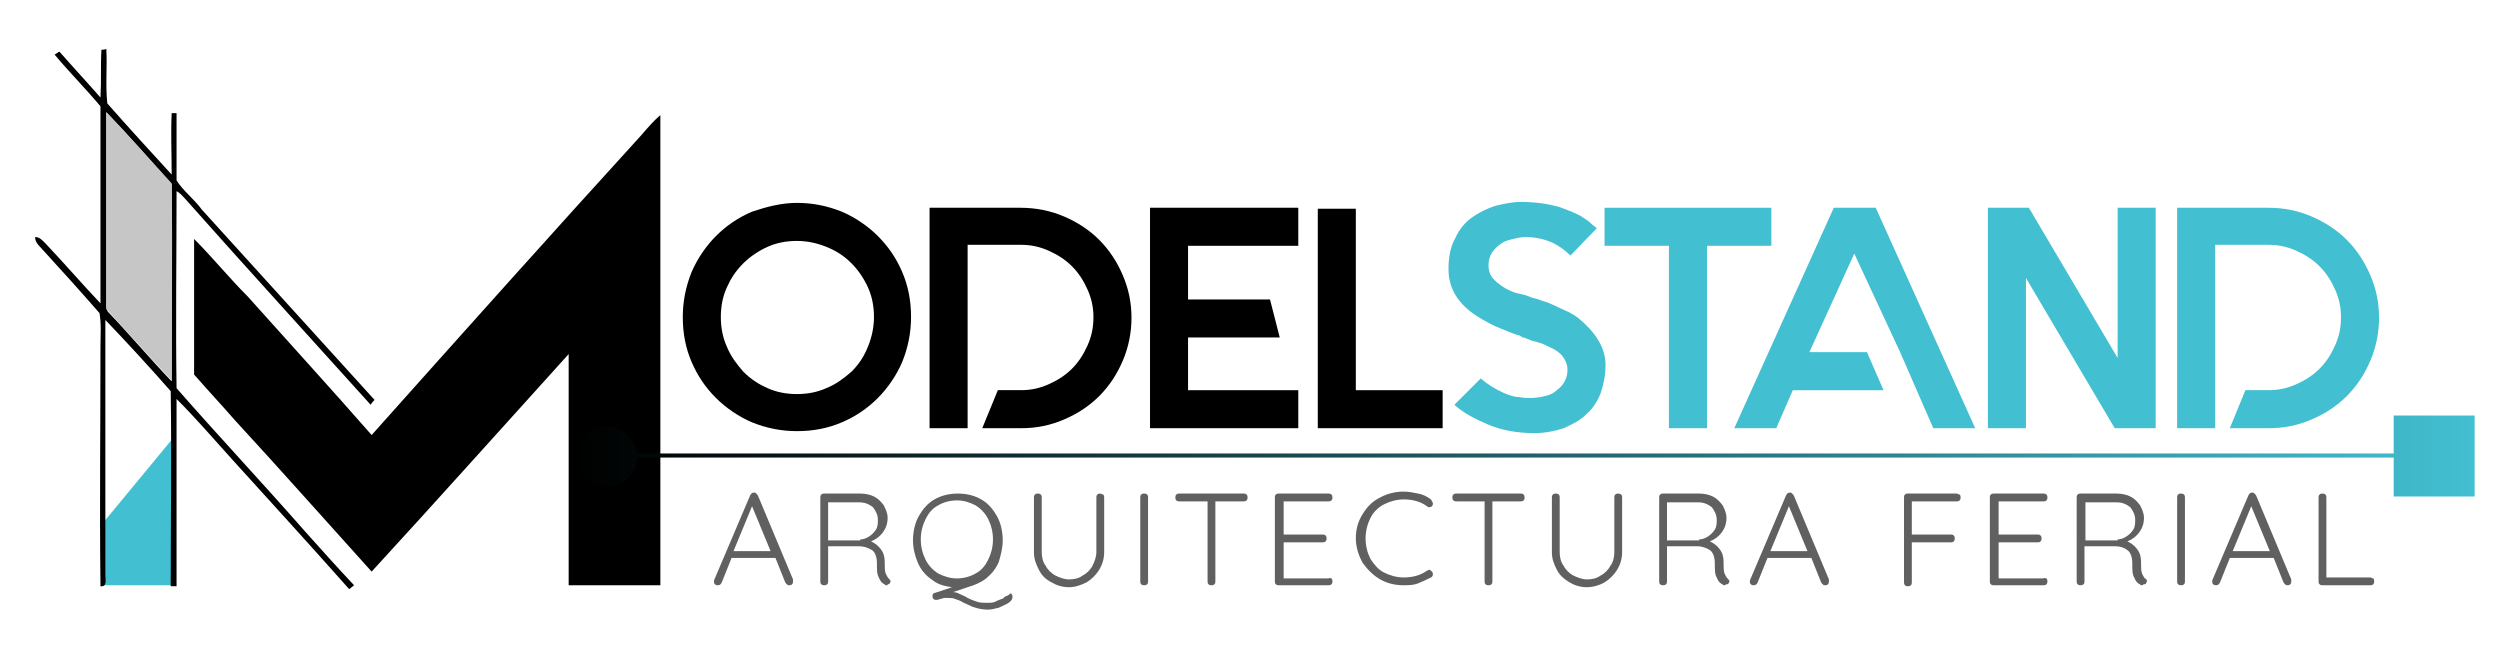 <?xml version="1.0" encoding="utf-8"?>
<!-- Generator: Adobe Illustrator 23.0.0, SVG Export Plug-In . SVG Version: 6.00 Build 0)  -->
<svg version="1.1" id="Capa_1" xmlns="http://www.w3.org/2000/svg" xmlns:xlink="http://www.w3.org/1999/xlink" x="0px" y="0px"
	 viewBox="0 0 256.3 67.4" style="enable-background:new 0 0 256.3 67.4;" xml:space="preserve">
<style type="text/css">
	.st0{fill:#42BFD1;}
	.st1{fill:#C6C6C6;}
	.st2{fill:#606060;}
	.st3{fill:none;stroke:url(#SVGID_1_);stroke-width:0.418;stroke-miterlimit:10;}
	.st4{fill:url(#SVGID_2_);}
	.st5{fill:url(#SVGID_3_);}
	.st6{fill:none;}
</style>
<g>
	<g>
		<polygon class="st0" points="10.4,53.8 18,44.6 18,60 10.4,60 		"/>
		<g>
			<path d="M10.4,5.1c0.1,0,0.4,0,0.5-0.1c0.1,1.9-0.1,3.7,0.1,5.6c2.2,2.5,4.4,4.9,6.6,7.3c0-2.1-0.1-4.2,0-6.3c0.1,0,0.4,0,0.5,0
				c0,2.3,0,4.6,0,6.9c0.7,1.1,1.8,1.9,2.6,3c5.9,6.5,11.8,13,17.7,19.5c-0.1,0.1-0.3,0.3-0.4,0.5c-6.3-7-12.7-14-19-21.1
				c-0.3-0.3-0.5-0.6-0.9-0.8c0,6.7-0.1,13.5,0,20.2c4.3,4.9,8.8,9.7,13.1,14.6c1.7,1.9,3.4,3.8,5.1,5.6c-0.1,0.1-0.4,0.3-0.5,0.4
				c-4-4.5-8-8.9-12-13.3c-1.9-2.1-3.7-4.2-5.7-6.2c0,6.4,0,12.8,0,19.2c-0.1,0-0.4,0-0.6,0c0-6.7,0.1-13.3,0-20
				c-2.2-2.5-4.4-4.9-6.7-7.3c0,8.7,0,17.5,0,26.2c0,0.4,0.2,1.2-0.5,1.1c-0.1-8.2,0-16.4,0-24.6c0-1.1,0.1-2.3-0.1-3.4
				c-2-2.3-4-4.5-6.1-6.8c-0.3-0.3-0.5-0.6-0.5-1c0.5,0,0.8,0.4,1.1,0.7c1.9,2,3.7,4.1,5.6,6.1c0-6.7,0-13.5,0-20.2
				C8.8,9.1,7.1,7.4,5.6,5.6C5.8,5.5,6,5.3,6.1,5.3c1.4,1.6,2.8,3.1,4.2,4.7C10.4,8.3,10.3,6.7,10.4,5.1z M10.9,11.5
				c0,6.6,0,13.1,0,19.7c0,0.3,0,0.6,0.2,0.8c2.2,2.3,4.3,4.8,6.5,7.1c0-6.7,0-13.5,0-20.2C15.4,16.4,13.2,13.9,10.9,11.5z"/>
		</g>
		<path class="st1" d="M10.9,11.5c2.3,2.4,4.5,4.9,6.7,7.3c0.1,6.7,0,13.5,0,20.2c-2.2-2.3-4.3-4.7-6.5-7.1
			c-0.3-0.2-0.2-0.5-0.2-0.8C10.9,24.7,10.9,18.1,10.9,11.5z"/>
		<path d="M65.8,13.8c0.6-0.7,1.2-1.4,1.9-2c0,16.1,0,32.1,0,48.2c-3.1,0-6.3,0-9.4,0c0-7.9,0-15.8,0-23.7
			c-6.7,7.4-13.4,14.9-20.2,22.3c-4.7-5.2-9.3-10.4-14-15.5c-1.4-1.6-2.8-3.1-4.2-4.7c0-4.6,0-9.3,0-13.9c1.9,1.9,3.6,4,5.5,5.9
			c4.2,4.7,8.5,9.4,12.7,14.2C47.3,34.3,56.5,24,65.8,13.8z"/>
	</g>
	<g>
		<path d="M81.7,20.8c1.6,0,3.1,0.3,4.6,0.9c1.4,0.6,2.7,1.5,3.7,2.5c1.1,1.1,1.9,2.3,2.5,3.7c0.6,1.4,0.9,2.9,0.9,4.6
			c0,1.6-0.3,3.1-0.9,4.6c-0.6,1.4-1.5,2.7-2.5,3.7c-1.1,1.1-2.3,1.9-3.7,2.5c-1.4,0.6-2.9,0.9-4.6,0.9c-1.6,0-3.1-0.3-4.6-0.9
			c-1.4-0.6-2.7-1.5-3.7-2.5c-1.1-1.1-1.9-2.3-2.5-3.7c-0.6-1.4-0.9-2.9-0.9-4.6c0-1.6,0.3-3.1,0.9-4.6c0.6-1.4,1.5-2.7,2.5-3.7
			c1.1-1.1,2.3-1.9,3.7-2.5C78.6,21.2,80.1,20.8,81.7,20.8z M81.7,24.7c-1.1,0-2.1,0.2-3,0.6c-0.9,0.4-1.8,1-2.5,1.7
			c-0.8,0.8-1.3,1.6-1.7,2.5c-0.4,0.9-0.6,1.9-0.6,3c0,1.1,0.2,2.1,0.6,3c0.4,1,1,1.8,1.7,2.6c0.8,0.8,1.6,1.3,2.5,1.7
			c0.9,0.4,1.9,0.6,3,0.6c1.1,0,2.1-0.2,3-0.6c1-0.4,1.8-1,2.6-1.7c0.8-0.8,1.3-1.6,1.7-2.6c0.4-1,0.6-2,0.6-3c0-1.1-0.2-2.1-0.6-3
			s-1-1.8-1.7-2.5c-0.8-0.8-1.6-1.3-2.6-1.7C83.7,24.9,82.7,24.7,81.7,24.7z"/>
		<path d="M109.1,22.2c1.4,0.6,2.6,1.4,3.6,2.4c1,1,1.8,2.2,2.4,3.6c0.6,1.4,0.9,2.8,0.9,4.4c0,1.5-0.3,3-0.9,4.4
			c-0.6,1.4-1.4,2.6-2.4,3.6c-1,1-2.2,1.8-3.6,2.4c-1.4,0.6-2.8,0.9-4.4,0.9h-4l1.6-3.9h2.4c1,0,1.9-0.2,2.8-0.6
			c0.9-0.4,1.7-0.9,2.4-1.6c0.7-0.7,1.2-1.5,1.6-2.4c0.4-0.9,0.6-1.8,0.6-2.9c0-1-0.2-1.9-0.6-2.8s-0.9-1.7-1.6-2.4
			c-0.7-0.7-1.5-1.2-2.4-1.6c-0.9-0.4-1.8-0.6-2.8-0.6h-5.5v9.3V40v3.9h-3.9V21.3h9.3C106.2,21.3,107.7,21.6,109.1,22.2z"/>
		<path d="M121.8,25.2v5.5h8.4l1,3.9h-9.4V40h11.3v3.9h-15.2V21.3h15.2v3.9H121.8z"/>
		<path d="M147.9,40v3.9h-8.9h-3.9V40V21.4h3.9V40H147.9z"/>
		<path class="st0" d="M164.6,37.4c0,1.1-0.2,2-0.5,2.9c-0.3,0.8-0.8,1.6-1.5,2.2c-0.6,0.6-1.4,1-2.3,1.4c-0.9,0.3-1.9,0.5-3,0.5
			c-1.8,0-3.4-0.3-4.8-0.9c-1.4-0.6-2.5-1.2-3.4-2l2.7-2.7c0.7,0.6,1.5,1.1,2.4,1.5c0.5,0.2,1,0.4,1.5,0.4c0.5,0.1,0.9,0.1,1.2,0.1
			c0.6,0,1.1-0.1,1.5-0.2c0.5-0.1,0.9-0.3,1.2-0.6c0.7-0.5,1.1-1.2,1.1-2.1c0-0.5-0.2-1-0.6-1.5c-0.3-0.3-0.7-0.6-1.2-0.8
			c-0.4-0.2-0.8-0.4-1.2-0.5c-0.4-0.1-0.8-0.2-1.2-0.4c-0.1,0-0.2-0.1-0.3-0.1c-0.1,0-0.2,0-0.2-0.1c0,0-0.1,0-0.2-0.1
			c-0.5-0.1-1.1-0.4-1.9-0.7c-0.8-0.3-1.7-0.8-2.5-1.3c-2-1.3-2.9-2.9-2.9-4.8c0-1.3,0.2-2.3,0.7-3.2c0.4-0.9,1-1.6,1.7-2.1
			c0.7-0.5,1.5-0.9,2.4-1.2c0.9-0.2,1.7-0.4,2.6-0.4c1.5,0,2.8,0.2,3.9,0.5c1.1,0.4,1.9,0.7,2.5,1.1c0.3,0.2,0.6,0.4,0.8,0.6
			c0.2,0.2,0.4,0.3,0.6,0.5l-2.7,2.8c-0.6-0.6-1.2-1-1.8-1.3c-0.9-0.4-1.8-0.6-2.8-0.6c-0.4,0-0.9,0.1-1.3,0.2
			c-0.4,0.1-0.8,0.2-1.1,0.4c-0.9,0.6-1.4,1.3-1.4,2.3c0,0.6,0.2,1.1,0.6,1.5c0.3,0.3,0.7,0.6,1.2,0.9c0.4,0.2,0.8,0.4,1.3,0.5
			c0.5,0.1,0.9,0.2,1.3,0.4l0.4,0.1c0.1,0,0.3,0.1,0.6,0.2c0.3,0.1,0.7,0.2,1.1,0.4c0.4,0.2,0.9,0.4,1.3,0.6c0.5,0.2,1,0.5,1.4,0.8
			C163.5,34,164.6,35.6,164.6,37.4z"/>
		<path class="st0" d="M181.6,25.2H175v18.7h-3.9V25.2h-6.6v-3.9h6.6h3.9h6.6V25.2z"/>
		<path class="st0" d="M202.5,43.9h-4.3l-1.7-3.9l-1.7-3.9L190.1,26l-4.6,10.1h5.9l1.7,3.9h-9.3l-1.7,3.9h-4.3L188,21.3h4.3
			L202.5,43.9z"/>
		<path class="st0" d="M221,21.3v22.6h-4.2l-9.1-15.4v15.4h-3.9V21.3h4.2l9.1,15.4V21.3H221z"/>
		<path class="st0" d="M237,22.2c1.4,0.6,2.6,1.4,3.6,2.4c1,1,1.8,2.2,2.4,3.6c0.6,1.4,0.9,2.8,0.9,4.4c0,1.5-0.3,3-0.9,4.4
			c-0.6,1.4-1.4,2.6-2.4,3.6c-1,1-2.2,1.8-3.6,2.4c-1.4,0.6-2.8,0.9-4.4,0.9h-4l1.6-3.9h2.4c1,0,1.9-0.2,2.8-0.6
			c0.9-0.4,1.7-0.9,2.4-1.6c0.7-0.7,1.2-1.5,1.6-2.4c0.4-0.9,0.6-1.8,0.6-2.9c0-1-0.2-1.9-0.6-2.8c-0.4-0.9-0.9-1.7-1.6-2.4
			c-0.7-0.7-1.5-1.2-2.4-1.6c-0.9-0.4-1.8-0.6-2.8-0.6h-5.5v9.3V40v3.9h-3.9V21.3h9.3C234.2,21.3,235.6,21.6,237,22.2z"/>
	</g>
	<g>
		<path class="st2" d="M81.3,59.6c0,0.1,0,0.2-0.1,0.3C81.1,60,81,60,80.9,60c-0.1,0-0.2,0-0.2-0.1c-0.1,0-0.1-0.1-0.2-0.2l-1-2.5
			h-4.5l-1,2.5c-0.1,0.2-0.2,0.3-0.4,0.3c-0.1,0-0.2,0-0.3-0.1c-0.1-0.1-0.1-0.1-0.1-0.3v0c0-0.1,0-0.1,0-0.1l3.7-8.7
			c0.1-0.2,0.2-0.3,0.4-0.3c0.1,0,0.2,0,0.2,0.1c0.1,0,0.1,0.1,0.2,0.2l3.6,8.6C81.3,59.6,81.3,59.6,81.3,59.6z M75.2,56.5h3.8
			l-1.9-4.6L75.2,56.5z"/>
		<path class="st2" d="M91.3,59.6c0,0,0,0.1-0.1,0.2c0,0.1-0.1,0.1-0.2,0.1C91,60,91,60,90.9,60c-0.1,0-0.2,0-0.2-0.1
			c-0.3-0.1-0.5-0.4-0.6-0.7c-0.2-0.3-0.2-0.8-0.2-1.5c0-0.6-0.2-1.1-0.5-1.3C88.9,56.1,88.5,56,88,56h-3.1v3.6c0,0.1,0,0.2-0.1,0.3
			C84.7,60,84.6,60,84.5,60c-0.1,0-0.2,0-0.3-0.1c-0.1-0.1-0.1-0.2-0.1-0.3V51c0-0.1,0-0.2,0.1-0.3c0.1-0.1,0.2-0.1,0.3-0.1h3.7
			c0.5,0,1,0.1,1.4,0.3c0.4,0.2,0.7,0.5,1,0.9c0.2,0.4,0.4,0.8,0.4,1.3c0,0.6-0.2,1.1-0.5,1.5c-0.3,0.4-0.7,0.7-1.2,0.9
			c0.4,0.2,0.7,0.4,1,0.8c0.3,0.4,0.4,0.8,0.4,1.3c0,0.6,0,0.9,0.1,1.2c0.1,0.2,0.2,0.4,0.3,0.5C91.2,59.4,91.3,59.5,91.3,59.6z
			 M88.2,55.3c0.3,0,0.6-0.1,0.9-0.3c0.3-0.2,0.5-0.4,0.7-0.7c0.2-0.3,0.2-0.7,0.2-1c0-0.5-0.2-0.9-0.5-1.3
			c-0.4-0.3-0.8-0.5-1.4-0.5h-3.2v3.9H88.2z"/>
		<path class="st2" d="M103.7,60.9c0.1,0.1,0.1,0.2,0.1,0.3c0,0.2-0.1,0.4-0.4,0.6c-0.3,0.2-0.6,0.3-1,0.5c-0.4,0.1-0.8,0.2-1.1,0.2
			c-0.5,0-1-0.1-1.3-0.2c-0.4-0.1-0.7-0.3-1.2-0.5c-0.3-0.2-0.6-0.3-0.9-0.4c-0.2-0.1-0.5-0.1-0.8-0.1c-0.1,0-0.2,0-0.3,0
			c-0.1,0-0.2,0.1-0.4,0.1c-0.2,0.1-0.4,0.1-0.4,0.1c-0.1,0-0.2,0-0.3-0.1c-0.1-0.1-0.1-0.2-0.1-0.3c0-0.2,0.1-0.3,0.2-0.3l1.8-0.6
			c-0.8-0.1-1.5-0.3-2.1-0.8c-0.6-0.4-1.1-1-1.4-1.7c-0.3-0.7-0.5-1.5-0.5-2.3c0-0.9,0.2-1.8,0.6-2.5c0.4-0.7,0.9-1.3,1.6-1.7
			c0.7-0.4,1.5-0.6,2.4-0.6c0.9,0,1.7,0.2,2.4,0.6c0.7,0.4,1.2,1,1.6,1.7c0.4,0.7,0.6,1.6,0.6,2.5c0,0.8-0.2,1.5-0.4,2.2
			c-0.3,0.7-0.7,1.2-1.3,1.7c-0.5,0.4-1.2,0.7-1.9,0.9l-1.5,0.5c0.3,0,0.5,0.1,0.7,0.2s0.5,0.2,0.8,0.4c0.4,0.2,0.7,0.3,1,0.4
			c0.3,0.1,0.6,0.1,1,0.1c0.3,0,0.6,0,0.8-0.1c0.2-0.1,0.4-0.2,0.7-0.3c0.1,0,0.2-0.1,0.3-0.2c0.1-0.1,0.1-0.1,0.2-0.1
			c0.1,0,0.1-0.1,0.2-0.1C103.6,60.8,103.7,60.8,103.7,60.9z M94.9,57.4c0.3,0.6,0.8,1.1,1.3,1.4c0.6,0.3,1.2,0.5,1.9,0.5
			c0.7,0,1.4-0.2,1.9-0.5c0.6-0.3,1-0.8,1.3-1.4c0.3-0.6,0.5-1.3,0.5-2.1s-0.2-1.5-0.5-2.1c-0.3-0.6-0.8-1.1-1.3-1.4
			c-0.6-0.3-1.2-0.5-1.9-0.5c-0.7,0-1.4,0.2-1.9,0.5c-0.6,0.3-1,0.8-1.3,1.4c-0.3,0.6-0.5,1.3-0.5,2.1S94.6,56.8,94.9,57.4z"/>
		<path class="st2" d="M113.1,50.7c0.1,0.1,0.1,0.2,0.1,0.3v5.6c0,0.7-0.2,1.3-0.5,1.8s-0.8,1-1.3,1.3c-0.6,0.3-1.2,0.5-1.8,0.5
			c-0.7,0-1.3-0.2-1.8-0.5c-0.6-0.3-1-0.7-1.3-1.3s-0.5-1.1-0.5-1.8V51c0-0.1,0-0.2,0.1-0.3c0.1-0.1,0.2-0.1,0.3-0.1
			c0.1,0,0.2,0,0.3,0.1c0.1,0.1,0.1,0.2,0.1,0.3v5.6c0,0.5,0.1,1,0.4,1.4c0.2,0.4,0.6,0.8,1,1c0.4,0.2,0.9,0.4,1.4,0.4
			c0.5,0,1-0.1,1.4-0.4c0.4-0.2,0.8-0.6,1-1s0.4-0.9,0.4-1.4V51c0-0.1,0-0.2,0.1-0.3c0.1-0.1,0.2-0.1,0.3-0.1
			C112.9,50.6,113,50.7,113.1,50.7z"/>
		<path class="st2" d="M117.6,59.9c-0.1,0.1-0.2,0.1-0.3,0.1c-0.1,0-0.2,0-0.3-0.1c-0.1-0.1-0.1-0.2-0.1-0.3V51c0-0.1,0-0.2,0.1-0.3
			c0.1-0.1,0.2-0.1,0.3-0.1c0.1,0,0.2,0,0.3,0.1c0.1,0.1,0.1,0.2,0.1,0.3v8.6C117.7,59.7,117.7,59.8,117.6,59.9z"/>
		<path class="st2" d="M127.8,50.7c0.1,0.1,0.1,0.2,0.1,0.3s0,0.2-0.1,0.3c-0.1,0.1-0.2,0.1-0.3,0.1h-2.9v8.2c0,0.1,0,0.2-0.1,0.3
			c-0.1,0.1-0.2,0.1-0.3,0.1c-0.1,0-0.2,0-0.3-0.1c-0.1-0.1-0.1-0.2-0.1-0.3v-8.2h-2.9c-0.1,0-0.2,0-0.3-0.1
			c-0.1-0.1-0.1-0.2-0.1-0.3c0-0.1,0-0.2,0.1-0.3c0.1-0.1,0.2-0.1,0.3-0.1h6.6C127.6,50.6,127.7,50.6,127.8,50.7z"/>
		<path class="st2" d="M136.5,59.3c0.1,0.1,0.1,0.2,0.1,0.3c0,0.1,0,0.2-0.1,0.3c-0.1,0.1-0.2,0.1-0.3,0.1h-5.1
			c-0.1,0-0.2,0-0.3-0.1c-0.1-0.1-0.1-0.2-0.1-0.3V51c0-0.1,0-0.2,0.1-0.3c0.1-0.1,0.2-0.1,0.3-0.1h5.1c0.1,0,0.2,0,0.3,0.1
			c0.1,0.1,0.1,0.2,0.1,0.3c0,0.1,0,0.2-0.1,0.3c-0.1,0.1-0.2,0.1-0.3,0.1h-4.6v3.4h4c0.1,0,0.2,0,0.3,0.1c0.1,0.1,0.1,0.2,0.1,0.3
			c0,0.1,0,0.2-0.1,0.3c-0.1,0.1-0.2,0.1-0.3,0.1h-4v3.7h4.6C136.3,59.2,136.4,59.3,136.5,59.3z"/>
		<path class="st2" d="M146.9,51.6c0,0.1,0,0.2-0.1,0.3c-0.1,0.1-0.2,0.1-0.3,0.1c-0.1,0-0.1,0-0.2-0.1c-0.7-0.5-1.5-0.7-2.4-0.7
			c-0.7,0-1.4,0.2-2,0.5c-0.6,0.3-1.1,0.8-1.4,1.4c-0.3,0.6-0.5,1.3-0.5,2.1c0,0.8,0.2,1.5,0.5,2.1c0.4,0.6,0.8,1.1,1.4,1.4
			c0.6,0.3,1.3,0.5,2,0.5c0.9,0,1.7-0.2,2.4-0.7c0.1,0,0.2-0.1,0.2-0.1c0.1,0,0.2,0.1,0.3,0.2c0.1,0.1,0.1,0.2,0.1,0.3
			c0,0.1-0.1,0.3-0.2,0.3c-0.4,0.2-0.8,0.4-1.3,0.6c-0.5,0.2-1,0.2-1.5,0.2c-0.9,0-1.7-0.2-2.4-0.6c-0.7-0.4-1.3-1-1.8-1.7
			c-0.4-0.7-0.7-1.6-0.7-2.5c0-0.9,0.2-1.7,0.7-2.5s1-1.3,1.8-1.7c0.7-0.4,1.6-0.6,2.4-0.6c0.5,0,1,0.1,1.5,0.2
			c0.5,0.1,0.9,0.3,1.3,0.6C146.8,51.4,146.9,51.5,146.9,51.6z"/>
		<path class="st2" d="M156.2,50.7c0.1,0.1,0.1,0.2,0.1,0.3s0,0.2-0.1,0.3c-0.1,0.1-0.2,0.1-0.3,0.1H153v8.2c0,0.1,0,0.2-0.1,0.3
			c-0.1,0.1-0.2,0.1-0.3,0.1c-0.1,0-0.2,0-0.3-0.1c-0.1-0.1-0.1-0.2-0.1-0.3v-8.2h-2.9c-0.1,0-0.2,0-0.3-0.1
			c-0.1-0.1-0.1-0.2-0.1-0.3c0-0.1,0-0.2,0.1-0.3c0.1-0.1,0.2-0.1,0.3-0.1h6.6C156,50.6,156.1,50.6,156.2,50.7z"/>
		<path class="st2" d="M166.2,50.7c0.1,0.1,0.1,0.2,0.1,0.3v5.6c0,0.7-0.2,1.3-0.5,1.8s-0.8,1-1.3,1.3s-1.2,0.5-1.8,0.5
			c-0.7,0-1.3-0.2-1.8-0.5s-1-0.7-1.3-1.3s-0.5-1.1-0.5-1.8V51c0-0.1,0-0.2,0.1-0.3c0.1-0.1,0.2-0.1,0.3-0.1c0.1,0,0.2,0,0.3,0.1
			c0.1,0.1,0.1,0.2,0.1,0.3v5.6c0,0.5,0.1,1,0.4,1.4c0.2,0.4,0.6,0.8,1,1c0.4,0.2,0.9,0.4,1.4,0.4c0.5,0,1-0.1,1.4-0.4
			c0.4-0.2,0.8-0.6,1-1c0.3-0.4,0.4-0.9,0.4-1.4V51c0-0.1,0-0.2,0.1-0.3c0.1-0.1,0.2-0.1,0.3-0.1C166.1,50.6,166.2,50.7,166.2,50.7z
			"/>
		<path class="st2" d="M177.3,59.6c0,0,0,0.1-0.1,0.2c0,0.1-0.1,0.1-0.2,0.1c-0.1,0-0.1,0.1-0.2,0.1c-0.1,0-0.2,0-0.2-0.1
			c-0.3-0.1-0.5-0.4-0.6-0.7c-0.2-0.3-0.2-0.8-0.2-1.5c0-0.6-0.2-1.1-0.5-1.3s-0.8-0.4-1.3-0.4h-3.1v3.6c0,0.1,0,0.2-0.1,0.3
			c-0.1,0.1-0.2,0.1-0.3,0.1c-0.1,0-0.2,0-0.3-0.1c-0.1-0.1-0.1-0.2-0.1-0.3V51c0-0.1,0-0.2,0.1-0.3c0.1-0.1,0.2-0.1,0.3-0.1h3.7
			c0.5,0,1,0.1,1.4,0.3c0.4,0.2,0.7,0.5,1,0.9c0.2,0.4,0.4,0.8,0.4,1.3c0,0.6-0.2,1.1-0.5,1.5c-0.3,0.4-0.7,0.7-1.2,0.9
			c0.4,0.2,0.7,0.4,1,0.8c0.3,0.4,0.4,0.8,0.4,1.3c0,0.6,0,0.9,0.1,1.2c0.1,0.2,0.2,0.4,0.3,0.5C177.2,59.4,177.3,59.5,177.3,59.6z
			 M174.2,55.3c0.3,0,0.6-0.1,0.9-0.3c0.3-0.2,0.5-0.4,0.7-0.7c0.2-0.3,0.2-0.7,0.2-1c0-0.5-0.2-0.9-0.5-1.3
			c-0.4-0.3-0.8-0.5-1.4-0.5h-3.2v3.9H174.2z"/>
		<path class="st2" d="M187.5,59.6c0,0.1,0,0.2-0.1,0.3c-0.1,0.1-0.2,0.1-0.3,0.1c-0.1,0-0.2,0-0.2-0.1c-0.1,0-0.1-0.1-0.2-0.2
			l-1-2.5h-4.5l-1,2.5c-0.1,0.2-0.2,0.3-0.4,0.3c-0.1,0-0.2,0-0.3-0.1c-0.1-0.1-0.1-0.1-0.1-0.3v0c0-0.1,0-0.1,0-0.1l3.7-8.7
			c0.1-0.2,0.2-0.3,0.4-0.3c0.1,0,0.2,0,0.2,0.1c0.1,0,0.1,0.1,0.2,0.2l3.6,8.6C187.5,59.6,187.5,59.6,187.5,59.6z M181.5,56.5h3.8
			l-1.9-4.6L181.5,56.5z"/>
		<path class="st2" d="M200.9,50.7c0.1,0.1,0.1,0.2,0.1,0.3c0,0.1,0,0.2-0.1,0.3c-0.1,0.1-0.2,0.1-0.3,0.1h-4.6v3.4h4
			c0.1,0,0.2,0,0.3,0.1c0.1,0.1,0.1,0.2,0.1,0.3c0,0.1,0,0.2-0.1,0.3c-0.1,0.1-0.2,0.1-0.3,0.1h-4v4.1c0,0.1,0,0.2-0.1,0.3
			c-0.1,0.1-0.2,0.1-0.3,0.1c-0.1,0-0.2,0-0.3-0.1c-0.1-0.1-0.1-0.2-0.1-0.3V51c0-0.1,0-0.2,0.1-0.3c0.1-0.1,0.2-0.1,0.3-0.1h5
			C200.7,50.6,200.8,50.7,200.9,50.7z"/>
		<path class="st2" d="M209.8,59.3c0.1,0.1,0.1,0.2,0.1,0.3c0,0.1,0,0.2-0.1,0.3c-0.1,0.1-0.2,0.1-0.3,0.1h-5.1
			c-0.1,0-0.2,0-0.3-0.1c-0.1-0.1-0.1-0.2-0.1-0.3V51c0-0.1,0-0.2,0.1-0.3c0.1-0.1,0.2-0.1,0.3-0.1h5.1c0.1,0,0.2,0,0.3,0.1
			c0.1,0.1,0.1,0.2,0.1,0.3c0,0.1,0,0.2-0.1,0.3c-0.1,0.1-0.2,0.1-0.3,0.1h-4.6v3.4h4c0.1,0,0.2,0,0.3,0.1c0.1,0.1,0.1,0.2,0.1,0.3
			c0,0.1,0,0.2-0.1,0.3c-0.1,0.1-0.2,0.1-0.3,0.1h-4v3.7h4.6C209.6,59.2,209.7,59.3,209.8,59.3z"/>
		<path class="st2" d="M220.1,59.6c0,0,0,0.1-0.1,0.2c0,0.1-0.1,0.1-0.2,0.1c-0.1,0-0.1,0.1-0.2,0.1c-0.1,0-0.2,0-0.2-0.1
			c-0.3-0.1-0.5-0.4-0.6-0.7c-0.2-0.3-0.2-0.8-0.2-1.5c0-0.6-0.2-1.1-0.5-1.3c-0.4-0.3-0.8-0.4-1.3-0.4h-3.1v3.6
			c0,0.1,0,0.2-0.1,0.3c-0.1,0.1-0.2,0.1-0.3,0.1c-0.1,0-0.2,0-0.3-0.1c-0.1-0.1-0.1-0.2-0.1-0.3V51c0-0.1,0-0.2,0.1-0.3
			c0.1-0.1,0.2-0.1,0.3-0.1h3.7c0.5,0,1,0.1,1.4,0.3c0.4,0.2,0.7,0.5,1,0.9c0.2,0.4,0.4,0.8,0.4,1.3c0,0.6-0.2,1.1-0.5,1.5
			c-0.3,0.4-0.7,0.7-1.2,0.9c0.4,0.2,0.7,0.4,1,0.8c0.3,0.4,0.4,0.8,0.4,1.3c0,0.6,0,0.9,0.1,1.2c0.1,0.2,0.2,0.4,0.3,0.5
			C220.1,59.4,220.1,59.5,220.1,59.6z M217.1,55.3c0.3,0,0.6-0.1,0.9-0.3c0.3-0.2,0.5-0.4,0.7-0.7c0.2-0.3,0.2-0.7,0.2-1
			c0-0.5-0.2-0.9-0.5-1.3c-0.4-0.3-0.8-0.5-1.4-0.5h-3.2v3.9H217.1z"/>
		<path class="st2" d="M223.9,59.9c-0.1,0.1-0.2,0.1-0.3,0.1c-0.1,0-0.2,0-0.3-0.1c-0.1-0.1-0.1-0.2-0.1-0.3V51c0-0.1,0-0.2,0.1-0.3
			c0.1-0.1,0.2-0.1,0.3-0.1c0.1,0,0.2,0,0.3,0.1s0.1,0.2,0.1,0.3v8.6C224,59.7,224,59.8,223.9,59.9z"/>
		<path class="st2" d="M234.9,59.6c0,0.1,0,0.2-0.1,0.3c-0.1,0.1-0.2,0.1-0.3,0.1c-0.1,0-0.2,0-0.2-0.1c-0.1,0-0.1-0.1-0.2-0.2
			l-1-2.5h-4.5l-1,2.5c-0.1,0.2-0.2,0.3-0.4,0.3c-0.1,0-0.2,0-0.3-0.1c-0.1-0.1-0.1-0.1-0.1-0.3v0c0-0.1,0-0.1,0-0.1l3.7-8.7
			c0.1-0.2,0.2-0.3,0.4-0.3c0.1,0,0.2,0,0.2,0.1c0.1,0,0.1,0.1,0.2,0.2l3.6,8.6C234.9,59.6,234.9,59.6,234.9,59.6z M228.9,56.5h3.8
			l-1.9-4.6L228.9,56.5z"/>
		<path class="st2" d="M243.3,59.3c0.1,0.1,0.1,0.2,0.1,0.3c0,0.1,0,0.2-0.1,0.3c-0.1,0.1-0.2,0.1-0.3,0.1h-4.9
			c-0.1,0-0.2,0-0.3-0.1c-0.1-0.1-0.1-0.2-0.1-0.3V51c0-0.1,0-0.2,0.1-0.3c0.1-0.1,0.2-0.1,0.3-0.1c0.1,0,0.2,0,0.3,0.1
			c0.1,0.1,0.1,0.2,0.1,0.3v8.2h4.5C243.1,59.2,243.2,59.3,243.3,59.3z"/>
	</g>
	<g>
		<g>
			<linearGradient id="SVGID_1_" gradientUnits="userSpaceOnUse" x1="59.097" y1="46.749" x2="253.666" y2="46.749">
				<stop  offset="0" style="stop-color:#000000"/>
				<stop  offset="1" style="stop-color:#42BFD1"/>
			</linearGradient>
			<line class="st3" x1="62.1" y1="46.7" x2="249.7" y2="46.7"/>
			<g>
				<linearGradient id="SVGID_2_" gradientUnits="userSpaceOnUse" x1="59.097" y1="46.749" x2="253.666" y2="46.749">
					<stop  offset="0" style="stop-color:#000000"/>
					<stop  offset="1" style="stop-color:#42BFD1"/>
				</linearGradient>
				<path class="st4" d="M62.2,49.9c-1.7,0-3.1-1.4-3.1-3.1s1.4-3.1,3.1-3.1c1.7,0,3.1,1.4,3.1,3.1S64,49.9,62.2,49.9z"/>
			</g>
			<g>
				<linearGradient id="SVGID_3_" gradientUnits="userSpaceOnUse" x1="59.097" y1="46.749" x2="253.666" y2="46.749">
					<stop  offset="0" style="stop-color:#000000"/>
					<stop  offset="1" style="stop-color:#42BFD1"/>
				</linearGradient>
				<rect x="245.4" y="42.6" class="st5" width="8.3" height="8.3"/>
			</g>
		</g>
	</g>
</g>
<rect x="0.5" y="0.5" class="st6" width="255.3" height="66.4"/>
</svg>
